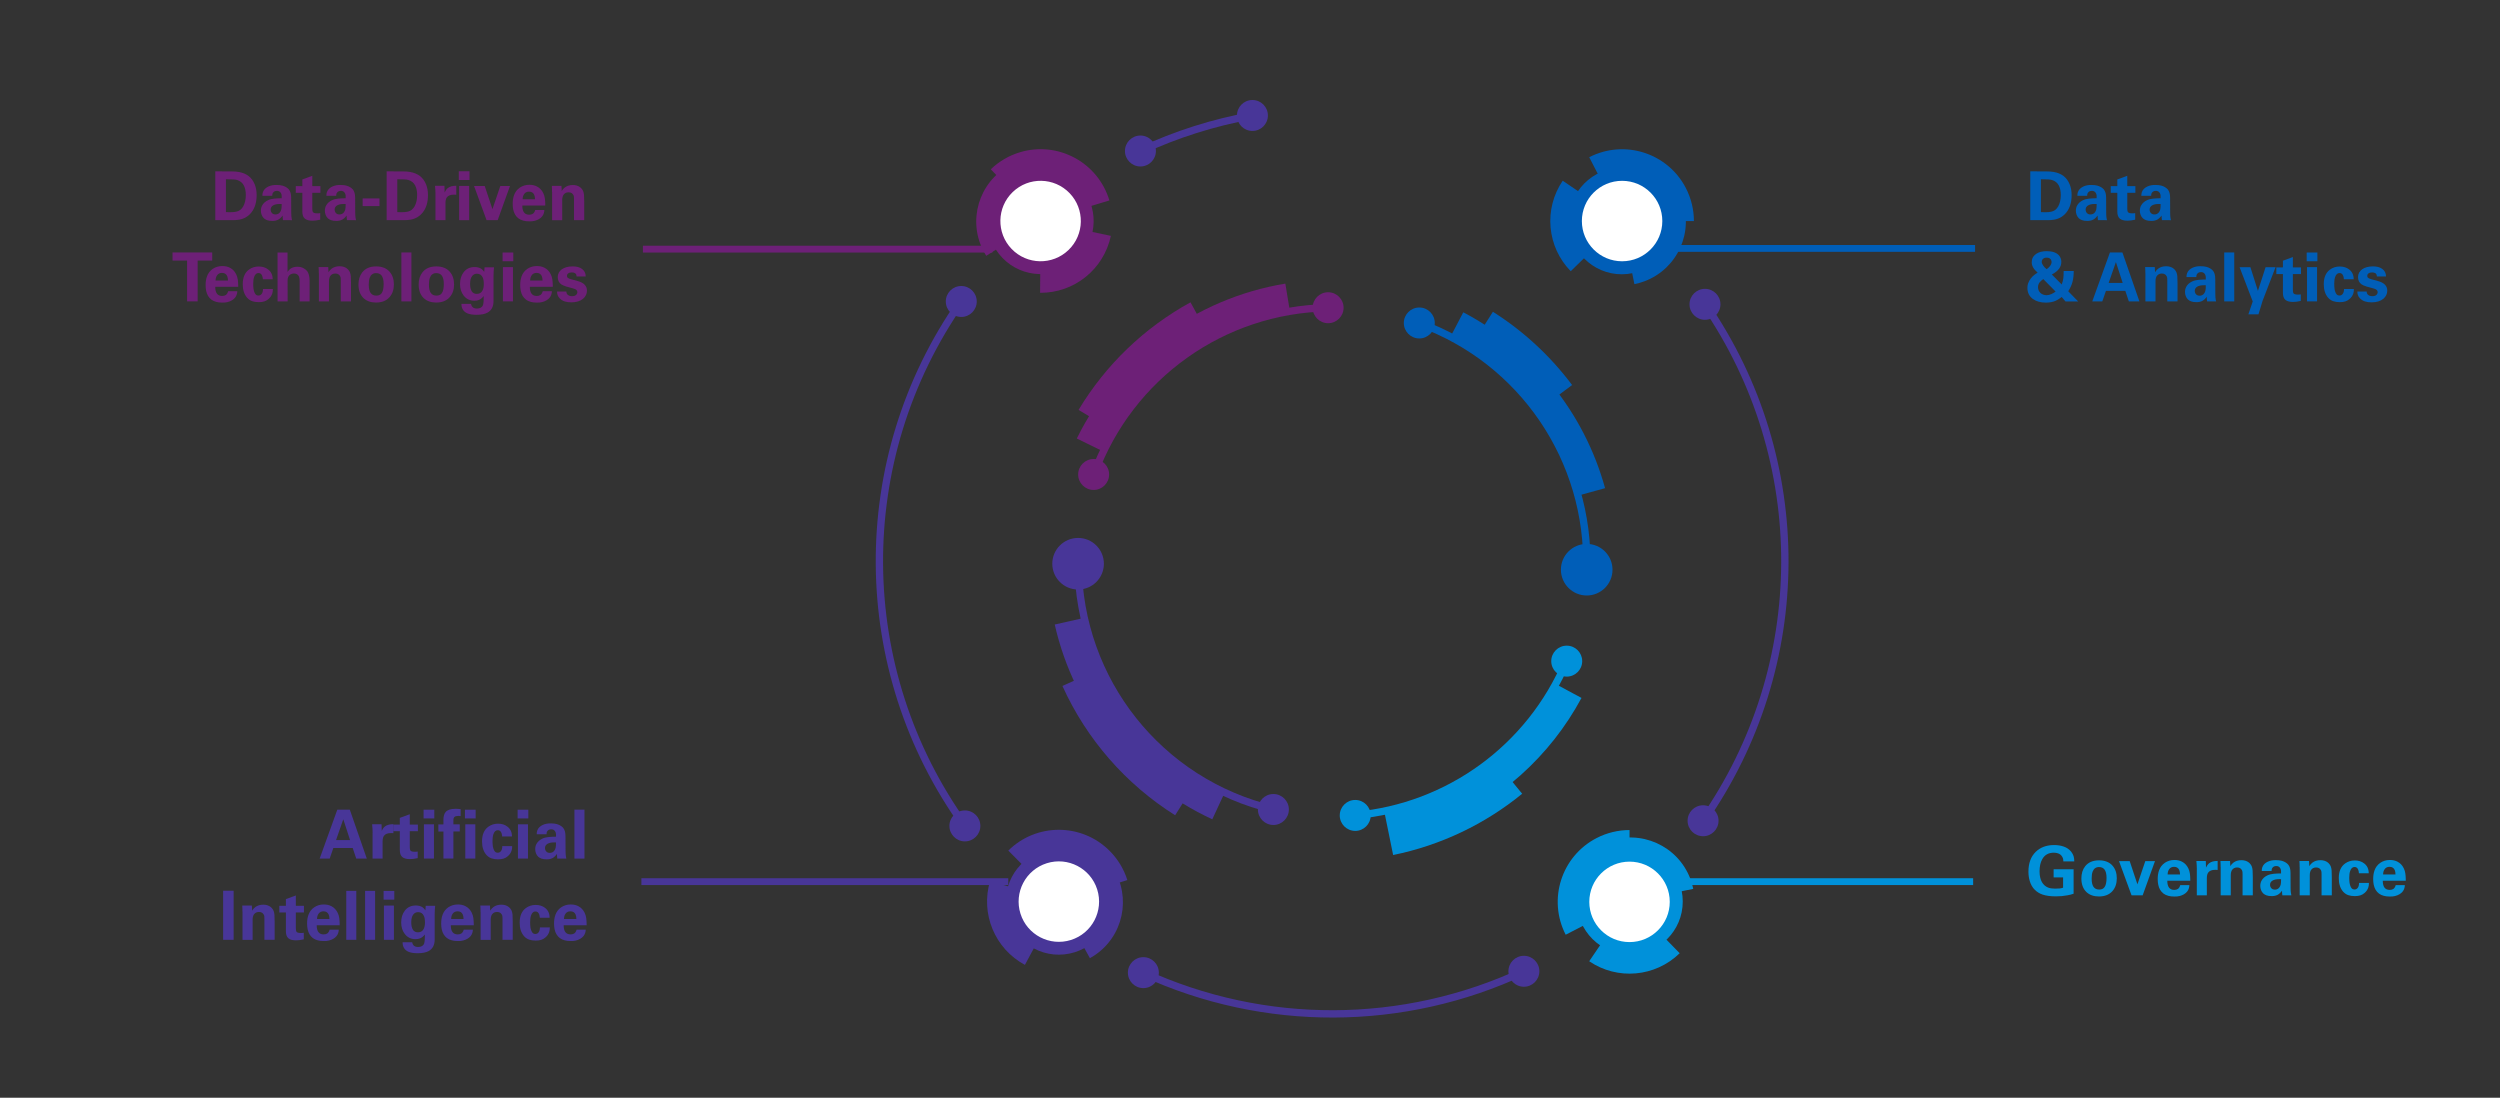 <?xml version="1.0" encoding="utf-8"?>
<!-- Generator: Adobe Illustrator 24.2.0, SVG Export Plug-In . SVG Version: 6.00 Build 0)  -->
<svg version="1.1" id="Layer_1" xmlns="http://www.w3.org/2000/svg" xmlns:xlink="http://www.w3.org/1999/xlink" x="0px" y="0px"
	 viewBox="0 0 1100 483" style="enable-background:new 0 0 1100 483;" xml:space="preserve">
<rect x="0" y="0" width="1100" height="483" fill="#333333" stroke="none"/>
<style type="text/css">
	.st0{fill:none;stroke:#483698;stroke-width:3.224;stroke-miterlimit:8;}
	.st1{fill-rule:evenodd;clip-rule:evenodd;fill:#483698;}
	.st2{fill:none;stroke:#6D2077;stroke-width:3.224;stroke-miterlimit:8;}
	.st3{fill-rule:evenodd;clip-rule:evenodd;fill:#6D2077;}
	.st4{fill:none;stroke:#005EB8;stroke-width:3.224;stroke-miterlimit:8;}
	.st5{fill-rule:evenodd;clip-rule:evenodd;fill:#005EB8;}
	.st6{fill:none;stroke:#0091DA;stroke-width:3.224;stroke-miterlimit:8;}
	.st7{fill-rule:evenodd;clip-rule:evenodd;fill:#0091DA;}
	.st8{fill-rule:evenodd;clip-rule:evenodd;fill:#FFFFFF;}
	.st9{fill:#6D2077;}
	.st10{fill:none;stroke:#6D2077;stroke-width:3;stroke-miterlimit:10;}
	.st11{fill:none;stroke:#005EB8;stroke-width:3;stroke-miterlimit:10;}
	.st12{fill:none;stroke:#483698;stroke-width:3;stroke-miterlimit:10;}
	.st13{fill:none;stroke:#0091DA;stroke-width:3;stroke-miterlimit:10;}
	.st14{fill:#483698;}
	.st15{fill:#005EB8;}
	.st16{fill:#0091DA;}
</style>
<g>
	<path class="st0" d="M560.29,356.18 M560.29,356.18c-50.12-11.96-85.6-56.61-85.94-108.14"/>
	<path class="st1" d="M474.36,236.69c6.27,0,11.35,5.08,11.35,11.35c0,6.27-5.08,11.35-11.35,11.35s-11.35-5.08-11.35-11.35
		C463.01,241.77,468.09,236.69,474.36,236.69L474.36,236.69z"/>
	<path class="st1" d="M567.1,356.18c0,3.76-3.05,6.81-6.81,6.81s-6.81-3.05-6.81-6.81c0-3.76,3.05-6.81,6.81-6.81
		S567.1,352.42,567.1,356.18L567.1,356.18z"/>
	<path class="st2" d="M481.2,208.77 M481.2,208.77c15.93-43.42,56.92-72.58,103.17-73.37"/>
	<path class="st3" d="M591.18,135.4c0,3.76-3.05,6.81-6.81,6.81s-6.81-3.05-6.81-6.81c0-3.76,3.05-6.81,6.81-6.81
		S591.18,131.65,591.18,135.4L591.18,135.4z"/>
	<path class="st3" d="M488.01,208.77c0,3.76-3.05,6.81-6.81,6.81c-3.76,0-6.81-3.05-6.81-6.81s3.05-6.81,6.81-6.81
		C484.96,201.96,488.01,205.01,488.01,208.77L488.01,208.77z"/>
	<path class="st4" d="M624.49,142.11 M624.49,142.11c45.41,16.49,75.11,60.26,73.66,108.55"/>
	<path class="st5" d="M686.8,250.67c0-6.27,5.08-11.35,11.35-11.35c6.27,0,11.35,5.08,11.35,11.35c0,6.27-5.08,11.35-11.35,11.35
		C691.89,262.01,686.81,256.93,686.8,250.67L686.8,250.67z"/>
	<path class="st5" d="M631.3,142.11c0,3.76-3.05,6.81-6.81,6.81s-6.81-3.05-6.81-6.81c0-3.76,3.05-6.81,6.81-6.81
		S631.3,138.35,631.3,142.11L631.3,142.11z"/>
	<path class="st6" d="M689.37,290.9 M689.37,290.9c-16.1,38.08-51.89,64.19-93.07,67.89"/>
	<path class="st7" d="M589.49,358.79c0-3.76,3.05-6.81,6.81-6.81c3.76,0,6.81,3.05,6.81,6.81c0,3.76-3.05,6.81-6.81,6.81
		C592.54,365.59,589.49,362.55,589.49,358.79L589.49,358.79z"/>
	<path class="st7" d="M696.17,290.9c0,3.76-3.05,6.81-6.81,6.81c-3.76,0-6.81-3.05-6.81-6.81c0-3.76,3.05-6.81,6.81-6.81
		C693.13,284.09,696.17,287.14,696.17,290.9L696.17,290.9z"/>
	<path class="st3" d="M474.57,180.35c11.94-19.86,28.94-36.19,49.25-47.33l8.94,16.3c-17.43,9.56-32.01,23.58-42.26,40.61
		L474.57,180.35z"/>
	<path class="st3" d="M473.8,192.94c17.78-36.2,51.96-61.58,91.75-68.15l1.97,11.96c-35.93,5.93-66.79,28.84-82.85,61.53
		L473.8,192.94z"/>
	<path class="st5" d="M643.85,137.41c30.61,16.05,53.19,44.06,62.38,77.38l-11.44,3.15c-8.32-30.15-28.76-55.5-56.45-70.02
		L643.85,137.41z"/>
	<path class="st5" d="M656.88,137.18c13.48,8.53,25.28,19.45,34.84,32.23l-15.25,11.4c-8.16-10.92-18.25-20.25-29.77-27.54
		L656.88,137.18z"/>
	<path class="st7" d="M695.86,307.09c-13.8,25.67-36.14,45.71-63.16,56.64l-4.83-11.94c24.23-9.8,44.27-27.78,56.64-50.8
		L695.86,307.09z"/>
	<path class="st7" d="M669.75,349.25c-16.46,13.46-35.94,22.71-56.77,26.96l-4-19.64c17.64-3.6,34.15-11.43,48.09-22.83
		L669.75,349.25z"/>
	<path class="st1" d="M533.41,360.49c-35.17-16.27-60.79-47.93-69.33-85.7l11.83-2.67c7.71,34.1,30.84,62.68,62.6,77.37
		L533.41,360.49z"/>
	<path class="st1" d="M517.06,358.72c-21.75-13.69-39-33.48-49.59-56.9l15.95-7.21c9.17,20.29,24.11,37.43,42.96,49.29
		L517.06,358.72z"/>
	<path class="st0" d="M501.79,66.44 M501.79,66.44c15.68-7.33,32.25-12.58,49.28-15.63"/>
	<path class="st1" d="M544.26,50.81c0-3.76,3.05-6.81,6.81-6.81c3.76,0,6.81,3.05,6.81,6.81c0,3.76-3.05,6.81-6.81,6.81
		C547.31,57.62,544.26,54.57,544.26,50.81L544.26,50.81z"/>
	<path class="st1" d="M508.6,66.44c0,3.76-3.05,6.81-6.81,6.81c-3.76,0-6.81-3.05-6.81-6.81c0-3.76,3.05-6.81,6.81-6.81
		C505.55,59.64,508.6,62.68,508.6,66.44L508.6,66.44z"/>
	<path class="st0" d="M750.19,133.9 M750.19,133.9c47.18,68.49,46.84,159.09-0.85,227.22"/>
	<path class="st1" d="M742.54,361.13c0-3.76,3.05-6.81,6.81-6.81c3.76,0,6.81,3.05,6.81,6.81c0,3.76-3.05,6.81-6.81,6.81
		C745.58,367.93,742.54,364.89,742.54,361.13L742.54,361.13z"/>
	<path class="st1" d="M757,133.9c0,3.76-3.05,6.81-6.81,6.81s-6.81-3.05-6.81-6.81s3.05-6.81,6.81-6.81S757,130.14,757,133.9
		L757,133.9z"/>
	<path class="st0" d="M670.51,427.36 M670.51,427.36c-53.01,24.79-114.25,25.01-167.44,0.6"/>
	<path class="st1" d="M496.27,427.96c0-3.76,3.05-6.81,6.81-6.81c3.76,0,6.81,3.05,6.81,6.81c0,3.76-3.05,6.81-6.81,6.81
		C499.31,434.77,496.27,431.72,496.27,427.96L496.27,427.96z"/>
	<path class="st1" d="M677.32,427.36c0,3.76-3.05,6.81-6.81,6.81s-6.81-3.05-6.81-6.81c0-3.76,3.05-6.81,6.81-6.81
		S677.32,423.6,677.32,427.36L677.32,427.36z"/>
	<path class="st0" d="M424.55,363.4 M424.55,363.4c-49.56-68.74-50.2-161.32-1.59-230.74"/>
	<path class="st1" d="M422.96,139.46c-3.76,0-6.81-3.05-6.81-6.81s3.05-6.81,6.81-6.81c3.76,0,6.81,3.05,6.81,6.81
		C429.77,136.41,426.72,139.46,422.96,139.46L422.96,139.46z"/>
	<path class="st1" d="M431.36,363.4c0,3.76-3.05,6.81-6.81,6.81s-6.81-3.05-6.81-6.81c0-3.76,3.05-6.81,6.81-6.81
		S431.36,359.64,431.36,363.4L431.36,363.4z"/>
	<path class="st5" d="M690.3,97.26c0-12.93,10.42-23.42,23.28-23.42s23.28,10.49,23.28,23.42s-10.42,23.42-23.28,23.42
		S690.3,110.2,690.3,97.26L690.3,97.26z"/>
	<path class="st5" d="M699.26,69.18c15.51-7.99,34.56-1.89,42.55,13.62c2.3,4.47,3.51,9.43,3.51,14.47h-15.79
		c0-8.72-7.07-15.79-15.79-15.79c-2.52,0-5,0.6-7.23,1.75L699.26,69.18z"/>
	<path class="st5" d="M691.12,119.33c-10.49-10.74-11.97-27.39-3.53-39.81l8.74,5.94c-5.61,8.27-4.63,19.34,2.35,26.49
		L691.12,119.33z"/>
	<path class="st5" d="M739.9,87.49c5.58,14.46-1.69,30.69-16.22,36.23c-1.48,0.56-3,1-4.54,1.31l-2.2-10.91
		c9.24-1.83,15.23-10.75,13.38-19.91c-0.19-0.94-0.46-1.86-0.81-2.76L739.9,87.49z"/>
	<path class="st8" d="M696.02,97.26c0-9.78,7.92-17.7,17.7-17.7c9.78,0,17.7,7.92,17.7,17.7c0,9.78-7.92,17.7-17.7,17.7
		C703.95,114.96,696.02,107.04,696.02,97.26L696.02,97.26z"/>
	<path class="st7" d="M717.13,419.96c-12.86,0-23.28-10.42-23.28-23.28c0-12.86,10.42-23.28,23.28-23.28s23.28,10.42,23.28,23.28
		C740.41,409.54,729.99,419.96,717.13,419.96L717.13,419.96z"/>
	<path class="st7" d="M688.91,411.28c-7.99-15.51-1.89-34.56,13.62-42.55c4.47-2.3,9.43-3.51,14.47-3.51v15.79
		c-8.72,0-15.79,7.07-15.79,15.79c0,2.52,0.6,5,1.75,7.23L688.91,411.28z"/>
	<path class="st7" d="M739.06,419.42c-10.74,10.49-27.39,11.97-39.81,3.53l5.94-8.74c8.27,5.61,19.34,4.63,26.49-2.35L739.06,419.42
		z"/>
	<path class="st7" d="M707.35,370.35c14.54-5.55,30.83,1.74,36.38,16.28c0.56,1.45,0.99,2.95,1.3,4.48l-10.96,2.21
		c-1.86-9.2-10.83-15.16-20.03-13.3c-0.92,0.19-1.82,0.45-2.7,0.78L707.35,370.35z"/>
	<path class="st8" d="M716.99,414.52c-9.78,0-17.7-7.92-17.7-17.7c0-9.78,7.92-17.7,17.7-17.7s17.7,7.92,17.7,17.7
		C734.69,406.59,726.77,414.52,716.99,414.52L716.99,414.52z"/>
	<path class="st1" d="M443.62,403.72c-3.87-12.3,2.96-25.41,15.26-29.28c12.3-3.87,25.41,2.96,29.28,15.26
		c3.87,12.3-2.96,25.41-15.26,29.28S447.49,416.02,443.62,403.72L443.62,403.72z"/>
	<path class="st1" d="M443.66,374.26c12.4-12.28,32.4-12.18,44.68,0.22c3.54,3.58,6.18,7.95,7.69,12.75l-15.07,4.74
		c-2.62-8.32-11.49-12.94-19.81-10.33c-2.4,0.76-4.59,2.07-6.37,3.84L443.66,374.26z"/>
	<path class="st1" d="M450.96,424.55c-13.23-7.1-19.64-22.53-15.32-36.92l10.12,3.04c-2.87,9.57,1.39,19.84,10.2,24.57
		L450.96,424.55z"/>
	<path class="st1" d="M488.02,379.55c9.63,12.17,7.58,29.85-4.59,39.48c-1.22,0.96-2.51,1.82-3.87,2.57l-5.39-9.76
		c8.2-4.52,11.18-14.84,6.66-23.04c-0.45-0.82-0.97-1.6-1.55-2.33L488.02,379.55z"/>
	<path class="st8" d="M449.01,402.02c-2.93-9.33,2.25-19.27,11.57-22.2c9.33-2.93,19.27,2.25,22.2,11.57
		c2.93,9.33-2.25,19.27-11.57,22.2S451.94,411.35,449.01,402.02L449.01,402.02z"/>
	<path class="st3" d="M474.05,114.07c9.29-8.94,9.57-23.72,0.63-33.01c-8.94-9.29-23.72-9.57-33.01-0.63s-9.57,23.72-0.63,33.01
		S464.76,123.01,474.05,114.07L474.05,114.07z"/>
	<path class="st3" d="M488.13,88.2c-5-16.72-22.6-26.22-39.32-21.22c-4.82,1.44-9.23,4.02-12.86,7.51l10.95,11.38
		c6.29-6.05,16.29-5.86,22.34,0.43c1.75,1.81,3.03,4.02,3.75,6.43L488.13,88.2z"/>
	<path class="st3" d="M457.64,128.84c15.02,0.11,28.03-10.37,31.14-25.06l-10.34-2.18c-2.06,9.78-10.73,16.75-20.72,16.68
		L457.64,128.84z"/>
	<path class="st3" d="M446.67,71.59c-14.29,6.07-20.95,22.57-14.89,36.86c0.61,1.43,1.33,2.8,2.16,4.11l9.41-5.99
		c-5.03-7.9-2.71-18.38,5.19-23.41c0.79-0.5,1.62-0.94,2.48-1.31L446.67,71.59z"/>
	<path class="st8" d="M470.14,110.01c7.04-6.78,7.26-17.99,0.48-25.03c-6.78-7.04-17.99-7.26-25.03-0.48
		c-7.04,6.78-7.26,17.99-0.48,25.03S463.1,116.79,470.14,110.01L470.14,110.01z"/>
	<g>
		<path class="st9" d="M94.73,75.39l7.12,0.03c0.62,0,1.19,0.02,1.71,0.06c0.53,0.04,1.02,0.1,1.47,0.18c1.69,0.3,3.1,0.86,4.23,1.7
			c1.25,0.93,2.19,2.2,2.83,3.81c0.56,1.41,0.83,2.96,0.83,4.65c0,3.14-0.75,5.67-2.26,7.6c-1.37,1.75-3.16,2.82-5.36,3.22
			c-0.44,0.08-0.91,0.14-1.43,0.18c-0.26,0.02-0.59,0.04-1,0.04c-0.41,0.01-0.89,0.01-1.44,0.01h-6.7V75.39z M99.4,93.32l1.82,0.06
			c1.13,0,2.05-0.08,2.74-0.24c1.31-0.26,2.33-1.04,3.07-2.34c0.73-1.3,1.11-2.96,1.13-4.99c0-1.67-0.29-3.06-0.86-4.17
			c-0.64-1.25-1.66-2.07-3.07-2.47c-0.42-0.12-1-0.2-1.74-0.24s-1.77-0.06-3.08-0.06V93.32z"/>
		<path class="st9" d="M124.51,96.87c-0.06-0.32-0.1-0.68-0.12-1.09c-0.02-0.41-0.03-0.73-0.03-0.97c-0.58,0.83-1.22,1.44-1.92,1.82
			c-0.71,0.38-1.56,0.57-2.58,0.57c-0.97,0-1.75-0.11-2.34-0.33c-0.59-0.22-1.06-0.5-1.42-0.83c-0.44-0.44-0.76-0.94-0.98-1.52
			c-0.22-0.58-0.33-1.17-0.33-1.79c0-0.85,0.18-1.62,0.54-2.29c0.54-1.01,1.42-1.81,2.65-2.38c0.77-0.36,1.69-0.58,2.76-0.68
			c1.06-0.1,2.13-0.15,3.2-0.15v-0.36c0.04-0.52,0-0.96-0.1-1.34c-0.11-0.38-0.27-0.69-0.48-0.92s-0.45-0.41-0.73-0.51
			c-0.28-0.1-0.57-0.14-0.86-0.12c-0.73,0-1.29,0.28-1.67,0.83c-0.14,0.2-0.23,0.43-0.27,0.68c-0.04,0.26-0.06,0.48-0.06,0.66h-4.32
			c0-0.62,0.08-1.16,0.24-1.64c0.22-0.6,0.54-1.09,0.97-1.49c0.43-0.4,0.91-0.72,1.46-0.97c0.55-0.25,1.13-0.43,1.74-0.54
			c0.62-0.11,1.23-0.15,1.85-0.13c1.01,0,1.88,0.1,2.59,0.3c1.17,0.34,2.09,0.88,2.77,1.64c0.69,0.81,1.04,2.04,1.04,3.69l0.03,6.05
			c0,0.4,0,0.75,0.02,1.07c0.01,0.32,0.02,0.62,0.04,0.91c0.02,0.29,0.05,0.58,0.1,0.86c0.05,0.29,0.11,0.61,0.19,0.97H124.51z
			 M123.47,89.75c-0.18,0-0.32,0-0.42,0c-1.21,0-2.17,0.21-2.89,0.64s-1.07,1.04-1.07,1.83c0,0.58,0.18,1.08,0.55,1.5
			c0.37,0.43,0.9,0.64,1.59,0.64c0.77,0,1.4-0.29,1.88-0.86c0.18-0.22,0.32-0.44,0.43-0.67c0.11-0.23,0.19-0.49,0.25-0.77
			s0.1-0.62,0.12-0.98c0.02-0.37,0.03-0.8,0.03-1.3C123.81,89.76,123.65,89.75,123.47,89.75z"/>
		<path class="st9" d="M140.9,96.66c-0.68,0.16-1.3,0.27-1.88,0.34c-0.58,0.07-1.09,0.1-1.55,0.1c-1.51,0-2.63-0.31-3.35-0.92
			c-0.73-0.62-1.09-1.65-1.09-3.1v-8.25h-2.89v-2.92h2.89v-2.95l4.38-1.61v4.56h3.57v2.92h-3.57v6.79c0,0.83,0.08,1.38,0.24,1.64
			c0.28,0.4,0.86,0.6,1.76,0.6h0.77c0.3-0.04,0.54-0.07,0.72-0.09V96.66z"/>
		<path class="st9" d="M152.66,96.87c-0.06-0.32-0.1-0.68-0.12-1.09c-0.02-0.41-0.03-0.73-0.03-0.97c-0.58,0.83-1.22,1.44-1.92,1.82
			c-0.71,0.38-1.56,0.57-2.58,0.57c-0.97,0-1.75-0.11-2.34-0.33c-0.59-0.22-1.06-0.5-1.42-0.83c-0.44-0.44-0.76-0.94-0.98-1.52
			c-0.22-0.58-0.33-1.17-0.33-1.79c0-0.85,0.18-1.62,0.54-2.29c0.54-1.01,1.42-1.81,2.65-2.38c0.77-0.36,1.69-0.58,2.76-0.68
			c1.06-0.1,2.13-0.15,3.2-0.15v-0.36c0.04-0.52,0-0.96-0.1-1.34c-0.11-0.38-0.27-0.69-0.48-0.92s-0.45-0.41-0.73-0.51
			c-0.28-0.1-0.57-0.14-0.86-0.12c-0.73,0-1.29,0.28-1.67,0.83c-0.14,0.2-0.23,0.43-0.27,0.68c-0.04,0.26-0.06,0.48-0.06,0.66h-4.32
			c0-0.62,0.08-1.16,0.24-1.64c0.22-0.6,0.54-1.09,0.97-1.49c0.43-0.4,0.91-0.72,1.46-0.97c0.55-0.25,1.13-0.43,1.74-0.54
			c0.62-0.11,1.23-0.15,1.85-0.13c1.01,0,1.88,0.1,2.59,0.3c1.17,0.34,2.09,0.88,2.77,1.64c0.69,0.81,1.04,2.04,1.04,3.69l0.03,6.05
			c0,0.4,0,0.75,0.02,1.07c0.01,0.32,0.02,0.62,0.04,0.91c0.02,0.29,0.05,0.58,0.1,0.86c0.05,0.29,0.11,0.61,0.19,0.97H152.66z
			 M151.62,89.75c-0.18,0-0.32,0-0.42,0c-1.21,0-2.17,0.21-2.89,0.64s-1.07,1.04-1.07,1.83c0,0.58,0.18,1.08,0.55,1.5
			c0.37,0.43,0.9,0.64,1.59,0.64c0.77,0,1.4-0.29,1.88-0.86c0.18-0.22,0.32-0.44,0.43-0.67c0.11-0.23,0.19-0.49,0.25-0.77
			s0.1-0.62,0.12-0.98c0.02-0.37,0.03-0.8,0.03-1.3C151.96,89.76,151.8,89.75,151.62,89.75z"/>
		<path class="st9" d="M159.57,87.31h7.39v3.37h-7.39V87.31z"/>
		<path class="st9" d="M170.12,75.39l7.12,0.03c0.62,0,1.19,0.02,1.71,0.06c0.53,0.04,1.02,0.1,1.47,0.18
			c1.69,0.3,3.1,0.86,4.23,1.7c1.25,0.93,2.19,2.2,2.83,3.81c0.56,1.41,0.83,2.96,0.83,4.65c0,3.14-0.75,5.67-2.26,7.6
			c-1.37,1.75-3.16,2.82-5.36,3.22c-0.44,0.08-0.91,0.14-1.43,0.18c-0.26,0.02-0.59,0.04-1,0.04c-0.41,0.01-0.89,0.01-1.44,0.01
			h-6.7V75.39z M174.79,93.32l1.82,0.06c1.13,0,2.05-0.08,2.74-0.24c1.31-0.26,2.33-1.04,3.07-2.34c0.73-1.3,1.11-2.96,1.13-4.99
			c0-1.67-0.29-3.06-0.86-4.17c-0.64-1.25-1.66-2.07-3.07-2.47c-0.42-0.12-1-0.2-1.74-0.24s-1.77-0.06-3.08-0.06V93.32z"/>
		<path class="st9" d="M191.62,85.52c0-0.48-0.02-1.07-0.06-1.79c-0.04-0.71-0.09-1.37-0.15-1.97h4.14l0.09,2.89
			c0.38-0.83,0.85-1.48,1.43-1.94c0.87-0.66,2.1-0.98,3.69-0.98v3.96c-0.24-0.02-0.45-0.04-0.63-0.04
			c-0.18-0.01-0.32-0.01-0.42-0.01c-1.51,0-2.55,0.42-3.13,1.25c-0.38,0.56-0.57,1.41-0.57,2.56v7.42h-4.41V85.52z"/>
		<path class="st9" d="M201.87,75.36h4.71v3.84h-4.71V75.36z M202.02,81.8h4.41v15.07h-4.41V81.8z"/>
		<path class="st9" d="M213.28,81.83l3.4,10.22l3.46-10.22h4.26l-5.42,15.04h-4.89l-5.51-15.04H213.28z"/>
		<path class="st9" d="M229.81,90.46c0,2.68,1.02,4.02,3.07,4.02c0.62,0,1.14-0.14,1.58-0.42c0.48-0.32,0.82-0.87,1.04-1.67h4.02
			c0,0.48-0.08,0.95-0.24,1.43c-0.14,0.5-0.39,0.97-0.76,1.42c-0.37,0.45-0.83,0.83-1.39,1.16c-0.56,0.33-1.2,0.59-1.92,0.77
			c-0.73,0.19-1.52,0.26-2.4,0.22c-0.97,0-1.82-0.1-2.53-0.3c-0.85-0.22-1.58-0.56-2.17-1.01c-0.6-0.46-1.08-1.01-1.46-1.65
			c-0.38-0.64-0.65-1.37-0.82-2.17c-0.17-0.8-0.25-1.66-0.25-2.58c0-1.45,0.2-2.72,0.6-3.81c0.5-1.39,1.34-2.49,2.53-3.31
			c1.23-0.83,2.64-1.25,4.23-1.25c1.27,0,2.37,0.25,3.31,0.74c1.23,0.64,2.15,1.6,2.77,2.89c0.36,0.71,0.6,1.49,0.71,2.32
			s0.18,1.67,0.18,2.5v0.69H229.81z M235.41,87.69c0-0.75-0.11-1.4-0.33-1.94c-0.42-0.95-1.18-1.43-2.29-1.43
			c-0.91,0-1.61,0.32-2.1,0.97c-0.49,0.65-0.73,1.44-0.73,2.4H235.41z"/>
		<path class="st9" d="M242.89,84.51c0-0.42,0-0.83-0.01-1.25c-0.01-0.42-0.04-0.91-0.07-1.49h4.23l0.12,2.26
			c0.4-0.64,0.85-1.15,1.37-1.55c0.95-0.71,2.12-1.07,3.52-1.07c1.31,0,2.39,0.34,3.25,1.01c0.64,0.52,1.08,1.12,1.34,1.82
			c0.16,0.48,0.27,0.99,0.33,1.55c0.06,0.56,0.09,1.54,0.09,2.95v8.13h-4.5v-9.35c0-0.4-0.02-0.71-0.04-0.95s-0.09-0.47-0.19-0.68
			c-0.22-0.4-0.47-0.7-0.74-0.89c-0.38-0.26-0.84-0.39-1.4-0.39c-1.01,0-1.78,0.39-2.29,1.16c-0.14,0.2-0.26,0.5-0.37,0.89
			c-0.11,0.4-0.16,0.86-0.16,1.4v8.82h-4.44V84.51z"/>
		<path class="st9" d="M82.31,114.65h-6.4v-3.57h17.46v3.57h-6.4v17.96h-4.65V114.65z"/>
		<path class="st9" d="M94.7,126.21c0,2.68,1.02,4.02,3.07,4.02c0.62,0,1.14-0.14,1.58-0.42c0.48-0.32,0.82-0.87,1.04-1.67h4.02
			c0,0.48-0.08,0.95-0.24,1.43c-0.14,0.5-0.39,0.97-0.76,1.42c-0.37,0.45-0.83,0.83-1.39,1.16c-0.56,0.33-1.2,0.59-1.92,0.77
			c-0.73,0.19-1.52,0.26-2.4,0.22c-0.97,0-1.82-0.1-2.53-0.3c-0.85-0.22-1.58-0.56-2.17-1.01c-0.6-0.46-1.08-1.01-1.46-1.65
			c-0.38-0.64-0.65-1.37-0.82-2.17c-0.17-0.8-0.25-1.66-0.25-2.58c0-1.45,0.2-2.72,0.6-3.81c0.5-1.39,1.34-2.49,2.53-3.31
			c1.23-0.83,2.64-1.25,4.23-1.25c1.27,0,2.37,0.25,3.31,0.74c1.23,0.64,2.15,1.6,2.77,2.89c0.36,0.71,0.6,1.49,0.71,2.32
			s0.18,1.67,0.18,2.5v0.69H94.7z M100.3,123.44c0-0.75-0.11-1.4-0.33-1.94c-0.42-0.95-1.18-1.43-2.29-1.43
			c-0.91,0-1.61,0.32-2.1,0.97c-0.49,0.65-0.73,1.44-0.73,2.4H100.3z"/>
		<path class="st9" d="M115.67,122.9c-0.04-0.36-0.08-0.67-0.13-0.94c-0.05-0.27-0.11-0.48-0.19-0.64
			c-0.32-0.79-0.85-1.19-1.61-1.19c-0.89,0-1.54,0.6-1.94,1.79c-0.26,0.77-0.39,1.78-0.39,3.01c0,0.44,0.01,0.83,0.04,1.19
			s0.06,0.7,0.1,1.01c0.18,1.09,0.5,1.9,0.95,2.41c0.18,0.2,0.37,0.33,0.58,0.4c0.21,0.07,0.41,0.1,0.61,0.1
			c0.64,0,1.13-0.26,1.49-0.77s0.54-1.22,0.54-2.12h4.35c0,0.85-0.1,1.55-0.3,2.08c-0.32,0.91-0.86,1.7-1.64,2.35
			c-0.54,0.48-1.15,0.82-1.83,1.04c-0.69,0.22-1.5,0.33-2.46,0.33c-1.07,0-2.03-0.14-2.87-0.43c-0.84-0.29-1.59-0.8-2.25-1.53
			c-1.27-1.45-1.91-3.43-1.91-5.93c0-2.98,0.92-5.13,2.77-6.46c1.23-0.89,2.65-1.34,4.26-1.34c1.63,0,3,0.43,4.11,1.28
			c1.35,1.01,2.03,2.46,2.03,4.35H115.67z"/>
		<path class="st9" d="M122.13,111.11h4.38v8.52c0.46-0.63,0.89-1.1,1.31-1.4c0.81-0.58,1.83-0.86,3.04-0.86
			c1.03,0,1.95,0.22,2.74,0.66c0.66,0.36,1.2,0.81,1.64,1.37c0.28,0.4,0.51,0.95,0.7,1.65c0.19,0.71,0.28,1.51,0.28,2.43v9.14h-4.38
			v-9c0-0.89-0.1-1.55-0.3-1.97c-0.4-0.87-1.12-1.31-2.17-1.31c-0.73,0-1.36,0.21-1.88,0.63c-0.64,0.54-0.95,1.35-0.95,2.44
			l0.03,9.2h-4.44V111.11z"/>
		<path class="st9" d="M140.27,120.25c0-0.42,0-0.83-0.01-1.25c-0.01-0.42-0.04-0.91-0.07-1.49h4.23l0.12,2.26
			c0.4-0.64,0.85-1.15,1.37-1.55c0.95-0.71,2.12-1.07,3.52-1.07c1.31,0,2.39,0.34,3.25,1.01c0.64,0.52,1.08,1.12,1.34,1.82
			c0.16,0.48,0.27,0.99,0.33,1.55c0.06,0.56,0.09,1.54,0.09,2.95v8.13h-4.5v-9.35c0-0.4-0.02-0.71-0.04-0.95s-0.09-0.47-0.19-0.68
			c-0.22-0.4-0.47-0.7-0.74-0.89c-0.38-0.26-0.84-0.39-1.4-0.39c-1.01,0-1.78,0.39-2.29,1.16c-0.14,0.2-0.26,0.5-0.37,0.89
			c-0.11,0.4-0.16,0.86-0.16,1.4v8.82h-4.44V120.25z"/>
		<path class="st9" d="M159.36,119.87c1.37-1.77,3.42-2.65,6.14-2.65c2.58,0,4.56,0.79,5.93,2.35c1.25,1.43,1.88,3.28,1.88,5.54
			c0,2.3-0.63,4.17-1.88,5.6c-1.39,1.61-3.4,2.41-6.02,2.41c-2.24,0-4.06-0.65-5.45-1.94c-1.49-1.43-2.23-3.42-2.23-5.96
			C157.73,123.04,158.27,121.26,159.36,119.87z M163.09,128.92c0.56,0.77,1.38,1.16,2.47,1.16c1.07,0,1.86-0.36,2.35-1.07
			c0.6-0.81,0.89-2.17,0.89-4.08c0-1.71-0.32-2.96-0.95-3.75c-0.56-0.67-1.34-1.01-2.35-1.01c-1.37,0-2.31,0.68-2.83,2.03
			c-0.28,0.77-0.42,1.8-0.42,3.07C162.25,126.92,162.53,128.15,163.09,128.92z"/>
		<path class="st9" d="M176.61,111.08h4.41v21.54h-4.41V111.08z"/>
		<path class="st9" d="M185.84,119.87c1.37-1.77,3.42-2.65,6.14-2.65c2.58,0,4.56,0.79,5.93,2.35c1.25,1.43,1.88,3.28,1.88,5.54
			c0,2.3-0.63,4.17-1.88,5.6c-1.39,1.61-3.4,2.41-6.02,2.41c-2.24,0-4.06-0.65-5.45-1.94c-1.49-1.43-2.23-3.42-2.23-5.96
			C184.21,123.04,184.75,121.26,185.84,119.87z M189.57,128.92c0.56,0.77,1.38,1.16,2.47,1.16c1.07,0,1.86-0.36,2.35-1.07
			c0.6-0.81,0.89-2.17,0.89-4.08c0-1.71-0.32-2.96-0.95-3.75c-0.56-0.67-1.34-1.01-2.35-1.01c-1.37,0-2.31,0.68-2.83,2.03
			c-0.28,0.77-0.42,1.8-0.42,3.07C188.73,126.92,189.01,128.15,189.57,128.92z"/>
		<path class="st9" d="M217.36,117.63c-0.06,0.68-0.11,1.28-0.15,1.82c-0.04,0.54-0.06,1.17-0.06,1.91v11.11
			c0,2.4-0.88,4.1-2.65,5.09c-1.17,0.64-2.79,0.95-4.86,0.95c-1.73,0-3.1-0.23-4.11-0.68c-1.67-0.77-2.5-2.16-2.5-4.14h4.23
			c0.22,1.39,1.09,2.08,2.62,2.08c0.69,0,1.29-0.16,1.79-0.49c0.5-0.33,0.8-0.76,0.92-1.3s0.19-1.12,0.21-1.74
			c0.02-0.63,0.03-1.29,0.03-1.98c-0.62,0.81-1.33,1.39-2.15,1.73c-0.56,0.22-1.19,0.33-1.91,0.33c-2.03,0-3.62-0.77-4.8-2.32
			c-1.03-1.35-1.55-3.04-1.55-5.06c0-2.04,0.53-3.76,1.58-5.15c1.17-1.53,2.79-2.29,4.86-2.29c1.19,0,2.17,0.27,2.95,0.8
			c0.46,0.3,0.87,0.75,1.25,1.34l0.15-2H217.36z M207.56,128.16c0.48,0.76,1.22,1.15,2.23,1.15c1.03,0,1.81-0.39,2.32-1.16
			c0.52-0.77,0.77-1.82,0.77-3.13c0-1.25-0.16-2.22-0.48-2.92c-0.52-1.11-1.36-1.67-2.53-1.67c-0.89,0-1.61,0.35-2.14,1.04
			c-0.6,0.77-0.89,1.93-0.89,3.46C206.85,126.32,207.08,127.4,207.56,128.16z"/>
		<path class="st9" d="M221.14,111.11h4.71v3.84h-4.71V111.11z M221.29,117.54h4.41v15.07h-4.41V117.54z"/>
		<path class="st9" d="M233.12,126.21c0,2.68,1.02,4.02,3.07,4.02c0.62,0,1.14-0.14,1.58-0.42c0.48-0.32,0.82-0.87,1.04-1.67h4.02
			c0,0.48-0.08,0.95-0.24,1.43c-0.14,0.5-0.39,0.97-0.76,1.42c-0.37,0.45-0.83,0.83-1.39,1.16c-0.56,0.33-1.2,0.59-1.92,0.77
			c-0.73,0.19-1.52,0.26-2.4,0.22c-0.97,0-1.82-0.1-2.53-0.3c-0.85-0.22-1.58-0.56-2.17-1.01c-0.6-0.46-1.08-1.01-1.46-1.65
			c-0.38-0.64-0.65-1.37-0.82-2.17c-0.17-0.8-0.25-1.66-0.25-2.58c0-1.45,0.2-2.72,0.6-3.81c0.5-1.39,1.34-2.49,2.53-3.31
			c1.23-0.83,2.64-1.25,4.23-1.25c1.27,0,2.37,0.25,3.31,0.74c1.23,0.64,2.15,1.6,2.77,2.89c0.36,0.71,0.6,1.49,0.71,2.32
			s0.18,1.67,0.18,2.5v0.69H233.12z M238.72,123.44c0-0.75-0.11-1.4-0.33-1.94c-0.42-0.95-1.18-1.43-2.29-1.43
			c-0.91,0-1.61,0.32-2.1,0.97c-0.49,0.65-0.73,1.44-0.73,2.4H238.72z"/>
		<path class="st9" d="M249.2,128.27c0,0.56,0.18,1.01,0.54,1.37c0.46,0.46,1.11,0.68,1.97,0.68c0.75,0,1.33-0.17,1.73-0.52
			c0.4-0.35,0.6-0.77,0.6-1.27c0-0.38-0.13-0.68-0.39-0.92c-0.34-0.32-0.9-0.58-1.7-0.77l-2.74-0.75c-1.09-0.34-1.88-0.69-2.35-1.04
			c-0.97-0.73-1.46-1.78-1.46-3.13c0-0.71,0.16-1.37,0.48-1.95c0.32-0.59,0.76-1.08,1.34-1.49s1.27-0.72,2.07-0.94
			s1.7-0.33,2.7-0.33c1.67,0,3.01,0.36,4.02,1.07c1.13,0.79,1.7,1.92,1.7,3.37h-4.02c0-0.75-0.27-1.26-0.8-1.52
			c-0.32-0.18-0.76-0.27-1.34-0.27c-0.62,0-1.12,0.13-1.5,0.4c-0.39,0.27-0.58,0.63-0.58,1.09c0,0.18,0.02,0.34,0.06,0.48
			c0.04,0.14,0.13,0.27,0.27,0.39c0.14,0.12,0.34,0.24,0.61,0.36s0.64,0.24,1.12,0.36l2.71,0.74c2.68,0.74,4.02,2.14,4.02,4.2
			c0,1.39-0.57,2.58-1.7,3.57c-1.27,1.05-3.01,1.58-5.21,1.58c-1.07,0-2.04-0.13-2.89-0.4c-0.85-0.27-1.61-0.74-2.26-1.42
			c-0.44-0.48-0.73-0.96-0.88-1.44c-0.15-0.49-0.22-0.99-0.22-1.5H249.2z"/>
	</g>
	<line class="st10" x1="282.89" y1="109.62" x2="436.62" y2="109.62"/>
	<line class="st11" x1="731.03" y1="109.3" x2="869.03" y2="109.3"/>
	<line class="st12" x1="443.64" y1="387.92" x2="282.22" y2="387.92"/>
	<line class="st13" x1="868.18" y1="387.92" x2="737.51" y2="387.92"/>
	<g>
		<path class="st14" d="M153.91,356.24l7.48,21.54h-4.65l-1.55-4.65h-8.52l-1.61,4.65h-4.41l7.77-21.54H153.91z M154.03,369.64
			l-2.98-9.17l-3.19,9.17H154.03z"/>
		<path class="st14" d="M163.95,366.43c0-0.48-0.02-1.07-0.06-1.79c-0.04-0.71-0.09-1.37-0.15-1.97h4.14l0.09,2.89
			c0.38-0.83,0.85-1.48,1.43-1.94c0.87-0.66,2.1-0.98,3.69-0.98v3.96c-0.24-0.02-0.45-0.04-0.63-0.04
			c-0.18-0.01-0.32-0.01-0.42-0.01c-1.51,0-2.55,0.42-3.13,1.25c-0.38,0.56-0.57,1.41-0.57,2.56v7.42h-4.41V366.43z"/>
		<path class="st14" d="M183.79,377.57c-0.68,0.16-1.3,0.27-1.88,0.34c-0.58,0.07-1.09,0.1-1.55,0.1c-1.51,0-2.63-0.31-3.35-0.92
			c-0.73-0.62-1.09-1.65-1.09-3.1v-8.25h-2.89v-2.92h2.89v-2.95l4.38-1.61v4.56h3.57v2.92h-3.57v6.79c0,0.83,0.08,1.38,0.24,1.64
			c0.28,0.4,0.86,0.6,1.76,0.6h0.77c0.3-0.04,0.54-0.07,0.72-0.09V377.57z"/>
		<path class="st14" d="M186.38,356.27h4.71v3.84h-4.71V356.27z M186.53,362.7h4.41v15.07h-4.41V362.7z"/>
		<path class="st14" d="M195.11,365.86h-2.23v-3.13h2.23v-2.05c0-1.53,0.33-2.66,0.98-3.4c0.81-0.93,2.21-1.4,4.2-1.4
			c0.14,0,0.27,0,0.39,0c0.14,0,0.29,0,0.46,0.01c0.17,0.01,0.38,0.03,0.63,0.04c0.25,0.02,0.55,0.05,0.91,0.09v3.07l-0.92-0.09
			c-0.79,0-1.37,0.13-1.73,0.4c-0.36,0.27-0.54,0.79-0.54,1.56v1.76h2.8v3.13h-2.8v11.92h-4.38V365.86z"/>
		<path class="st14" d="M204.58,356.27h4.71v3.84h-4.71V356.27z M204.73,362.7h4.41v15.07h-4.41V362.7z"/>
		<path class="st14" d="M220.96,368.06c-0.04-0.36-0.08-0.67-0.13-0.94c-0.05-0.27-0.11-0.48-0.19-0.64
			c-0.32-0.79-0.85-1.19-1.61-1.19c-0.89,0-1.54,0.6-1.94,1.79c-0.26,0.77-0.39,1.78-0.39,3.01c0,0.44,0.01,0.83,0.04,1.19
			s0.06,0.7,0.1,1.01c0.18,1.09,0.5,1.9,0.95,2.41c0.18,0.2,0.37,0.33,0.58,0.4c0.21,0.07,0.41,0.1,0.61,0.1
			c0.64,0,1.13-0.26,1.49-0.77s0.54-1.22,0.54-2.12h4.35c0,0.85-0.1,1.55-0.3,2.08c-0.32,0.91-0.86,1.7-1.64,2.35
			c-0.54,0.48-1.15,0.82-1.83,1.04c-0.69,0.22-1.5,0.33-2.46,0.33c-1.07,0-2.03-0.14-2.87-0.43c-0.84-0.29-1.59-0.8-2.25-1.53
			c-1.27-1.45-1.91-3.43-1.91-5.93c0-2.98,0.92-5.13,2.77-6.46c1.23-0.89,2.65-1.34,4.26-1.34c1.63,0,3,0.43,4.11,1.28
			c1.35,1.01,2.03,2.46,2.03,4.35H220.96z"/>
		<path class="st14" d="M227.75,356.27h4.71v3.84h-4.71V356.27z M227.9,362.7h4.41v15.07h-4.41V362.7z"/>
		<path class="st14" d="M245.21,377.78c-0.06-0.32-0.1-0.68-0.12-1.09c-0.02-0.41-0.03-0.73-0.03-0.97
			c-0.58,0.83-1.22,1.44-1.92,1.82c-0.71,0.38-1.56,0.57-2.58,0.57c-0.97,0-1.75-0.11-2.34-0.33c-0.59-0.22-1.06-0.5-1.42-0.83
			c-0.44-0.44-0.76-0.94-0.98-1.52c-0.22-0.58-0.33-1.17-0.33-1.79c0-0.85,0.18-1.62,0.54-2.29c0.54-1.01,1.42-1.81,2.65-2.38
			c0.77-0.36,1.69-0.58,2.76-0.68c1.06-0.1,2.13-0.15,3.2-0.15v-0.36c0.04-0.52,0-0.96-0.1-1.34c-0.11-0.38-0.27-0.69-0.48-0.92
			s-0.45-0.41-0.73-0.51c-0.28-0.1-0.57-0.14-0.86-0.12c-0.73,0-1.29,0.28-1.67,0.83c-0.14,0.2-0.23,0.43-0.27,0.68
			c-0.04,0.26-0.06,0.48-0.06,0.66h-4.32c0-0.62,0.08-1.16,0.24-1.64c0.22-0.6,0.54-1.09,0.97-1.49c0.43-0.4,0.91-0.72,1.46-0.97
			c0.55-0.25,1.13-0.43,1.74-0.54c0.62-0.11,1.23-0.15,1.85-0.13c1.01,0,1.88,0.1,2.59,0.3c1.17,0.34,2.09,0.88,2.77,1.64
			c0.69,0.81,1.04,2.04,1.04,3.69l0.03,6.05c0,0.4,0,0.75,0.02,1.07c0.01,0.32,0.02,0.62,0.04,0.91c0.02,0.29,0.05,0.58,0.1,0.86
			c0.05,0.29,0.11,0.61,0.19,0.97H245.21z M244.17,370.66c-0.18,0-0.32,0-0.42,0c-1.21,0-2.17,0.21-2.89,0.64s-1.07,1.04-1.07,1.83
			c0,0.58,0.18,1.08,0.55,1.5c0.37,0.43,0.9,0.64,1.59,0.64c0.77,0,1.4-0.29,1.88-0.86c0.18-0.22,0.32-0.44,0.43-0.67
			c0.11-0.23,0.19-0.49,0.25-0.77s0.1-0.62,0.12-0.98c0.02-0.37,0.03-0.8,0.03-1.3C244.5,370.67,244.35,370.66,244.17,370.66z"/>
		<path class="st14" d="M252.75,356.24h4.41v21.54h-4.41V356.24z"/>
		<path class="st14" d="M98.18,391.92h4.62v21.6h-4.62V391.92z"/>
		<path class="st14" d="M106.67,401.16c0-0.42,0-0.83-0.01-1.25c-0.01-0.42-0.04-0.91-0.07-1.49h4.23l0.12,2.26
			c0.4-0.64,0.85-1.15,1.37-1.55c0.95-0.71,2.12-1.07,3.52-1.07c1.31,0,2.39,0.34,3.25,1.01c0.64,0.52,1.08,1.12,1.34,1.82
			c0.16,0.48,0.27,0.99,0.33,1.55c0.06,0.56,0.09,1.54,0.09,2.95v8.13h-4.5v-9.35c0-0.4-0.02-0.71-0.04-0.95s-0.09-0.47-0.19-0.68
			c-0.22-0.4-0.47-0.7-0.74-0.89c-0.38-0.26-0.84-0.39-1.4-0.39c-1.01,0-1.78,0.39-2.29,1.16c-0.14,0.2-0.26,0.5-0.37,0.89
			c-0.11,0.4-0.16,0.86-0.16,1.4v8.82h-4.44V401.16z"/>
		<path class="st14" d="M133.66,413.31c-0.68,0.16-1.3,0.27-1.88,0.34c-0.58,0.07-1.09,0.1-1.55,0.1c-1.51,0-2.63-0.31-3.35-0.92
			c-0.73-0.62-1.09-1.65-1.09-3.1v-8.25h-2.89v-2.92h2.89v-2.95l4.38-1.61v4.56h3.57v2.92h-3.57v6.79c0,0.83,0.08,1.38,0.24,1.64
			c0.28,0.4,0.86,0.6,1.76,0.6h0.77c0.3-0.04,0.54-0.07,0.72-0.09V413.31z"/>
		<path class="st14" d="M139.35,407.12c0,2.68,1.02,4.02,3.07,4.02c0.62,0,1.14-0.14,1.58-0.42c0.48-0.32,0.82-0.87,1.04-1.67h4.02
			c0,0.48-0.08,0.95-0.24,1.43c-0.14,0.5-0.39,0.97-0.76,1.42c-0.37,0.45-0.83,0.83-1.39,1.16c-0.56,0.33-1.2,0.59-1.92,0.77
			c-0.73,0.19-1.52,0.26-2.4,0.22c-0.97,0-1.82-0.1-2.53-0.3c-0.85-0.22-1.58-0.56-2.17-1.01c-0.6-0.46-1.08-1.01-1.46-1.65
			c-0.38-0.64-0.65-1.37-0.82-2.17c-0.17-0.8-0.25-1.66-0.25-2.58c0-1.45,0.2-2.72,0.6-3.81c0.5-1.39,1.34-2.49,2.53-3.31
			c1.23-0.83,2.64-1.25,4.23-1.25c1.27,0,2.37,0.25,3.31,0.74c1.23,0.64,2.15,1.6,2.77,2.89c0.36,0.71,0.6,1.49,0.71,2.32
			s0.18,1.67,0.18,2.5v0.69H139.35z M144.95,404.35c0-0.75-0.11-1.4-0.33-1.94c-0.42-0.95-1.18-1.43-2.29-1.43
			c-0.91,0-1.61,0.32-2.1,0.97c-0.49,0.65-0.73,1.44-0.73,2.4H144.95z"/>
		<path class="st14" d="M152.36,391.98h4.41v21.54h-4.41V391.98z"/>
		<path class="st14" d="M160.64,391.98h4.41v21.54h-4.41V391.98z"/>
		<path class="st14" d="M168.78,392.01h4.71v3.84h-4.71V392.01z M168.92,398.45h4.41v15.07h-4.41V398.45z"/>
		<path class="st14" d="M191.47,398.54c-0.06,0.68-0.11,1.28-0.15,1.82c-0.04,0.54-0.06,1.17-0.06,1.91v11.11
			c0,2.4-0.88,4.1-2.65,5.09c-1.17,0.64-2.79,0.95-4.86,0.95c-1.73,0-3.1-0.23-4.11-0.68c-1.67-0.77-2.5-2.16-2.5-4.14h4.23
			c0.22,1.39,1.09,2.08,2.62,2.08c0.69,0,1.29-0.16,1.79-0.49c0.5-0.33,0.8-0.76,0.92-1.3s0.19-1.12,0.21-1.74
			c0.02-0.63,0.03-1.29,0.03-1.98c-0.62,0.81-1.33,1.39-2.15,1.73c-0.56,0.22-1.19,0.33-1.91,0.33c-2.03,0-3.62-0.77-4.8-2.32
			c-1.03-1.35-1.55-3.04-1.55-5.06c0-2.04,0.53-3.76,1.58-5.15c1.17-1.53,2.79-2.29,4.86-2.29c1.19,0,2.17,0.27,2.95,0.8
			c0.46,0.3,0.87,0.75,1.25,1.34l0.15-2H191.47z M181.67,409.07c0.48,0.76,1.22,1.15,2.23,1.15c1.03,0,1.81-0.39,2.32-1.16
			c0.52-0.77,0.77-1.82,0.77-3.13c0-1.25-0.16-2.22-0.48-2.92c-0.52-1.11-1.36-1.67-2.53-1.67c-0.89,0-1.61,0.35-2.14,1.04
			c-0.6,0.77-0.89,1.93-0.89,3.46C180.96,407.23,181.2,408.3,181.67,409.07z"/>
		<path class="st14" d="M198.35,407.12c0,2.68,1.02,4.02,3.07,4.02c0.62,0,1.14-0.14,1.58-0.42c0.48-0.32,0.82-0.87,1.04-1.67h4.02
			c0,0.48-0.08,0.95-0.24,1.43c-0.14,0.5-0.39,0.97-0.76,1.42c-0.37,0.45-0.83,0.83-1.39,1.16c-0.56,0.33-1.2,0.59-1.92,0.77
			c-0.73,0.19-1.52,0.26-2.4,0.22c-0.97,0-1.82-0.1-2.53-0.3c-0.85-0.22-1.58-0.56-2.17-1.01c-0.6-0.46-1.08-1.01-1.46-1.65
			c-0.38-0.64-0.65-1.37-0.82-2.17c-0.17-0.8-0.25-1.66-0.25-2.58c0-1.45,0.2-2.72,0.6-3.81c0.5-1.39,1.34-2.49,2.53-3.31
			c1.23-0.83,2.64-1.25,4.23-1.25c1.27,0,2.37,0.25,3.31,0.74c1.23,0.64,2.15,1.6,2.77,2.89c0.36,0.71,0.6,1.49,0.71,2.32
			s0.18,1.67,0.18,2.5v0.69H198.35z M203.96,404.35c0-0.75-0.11-1.4-0.33-1.94c-0.42-0.95-1.18-1.43-2.29-1.43
			c-0.91,0-1.61,0.32-2.1,0.97c-0.49,0.65-0.73,1.44-0.73,2.4H203.96z"/>
		<path class="st14" d="M211.43,401.16c0-0.42,0-0.83-0.01-1.25c-0.01-0.42-0.04-0.91-0.07-1.49h4.23l0.12,2.26
			c0.4-0.64,0.85-1.15,1.37-1.55c0.95-0.71,2.12-1.07,3.52-1.07c1.31,0,2.39,0.34,3.25,1.01c0.64,0.52,1.08,1.12,1.34,1.82
			c0.16,0.48,0.27,0.99,0.33,1.55c0.06,0.56,0.09,1.54,0.09,2.95v8.13h-4.5v-9.35c0-0.4-0.02-0.71-0.04-0.95s-0.09-0.47-0.19-0.68
			c-0.22-0.4-0.47-0.7-0.74-0.89c-0.38-0.26-0.84-0.39-1.4-0.39c-1.01,0-1.78,0.39-2.29,1.16c-0.14,0.2-0.26,0.5-0.37,0.89
			c-0.11,0.4-0.16,0.86-0.16,1.4v8.82h-4.44V401.16z"/>
		<path class="st14" d="M237.52,403.81c-0.04-0.36-0.08-0.67-0.13-0.94c-0.05-0.27-0.11-0.48-0.19-0.64
			c-0.32-0.79-0.85-1.19-1.61-1.19c-0.89,0-1.54,0.6-1.94,1.79c-0.26,0.77-0.39,1.78-0.39,3.01c0,0.44,0.01,0.83,0.04,1.19
			s0.06,0.7,0.1,1.01c0.18,1.09,0.5,1.9,0.95,2.41c0.18,0.2,0.37,0.33,0.58,0.4c0.21,0.07,0.41,0.1,0.61,0.1
			c0.64,0,1.13-0.26,1.49-0.77s0.54-1.22,0.54-2.12h4.35c0,0.85-0.1,1.55-0.3,2.08c-0.32,0.91-0.86,1.7-1.64,2.35
			c-0.54,0.48-1.15,0.82-1.83,1.04c-0.69,0.22-1.5,0.33-2.46,0.33c-1.07,0-2.03-0.14-2.87-0.43c-0.84-0.29-1.59-0.8-2.25-1.53
			c-1.27-1.45-1.91-3.43-1.91-5.93c0-2.98,0.92-5.13,2.77-6.46c1.23-0.89,2.65-1.34,4.26-1.34c1.63,0,3,0.43,4.11,1.28
			c1.35,1.01,2.03,2.46,2.03,4.35H237.52z"/>
		<path class="st14" d="M248.01,407.12c0,2.68,1.02,4.02,3.07,4.02c0.62,0,1.14-0.14,1.58-0.42c0.48-0.32,0.82-0.87,1.04-1.67h4.02
			c0,0.48-0.08,0.95-0.24,1.43c-0.14,0.5-0.39,0.97-0.76,1.42c-0.37,0.45-0.83,0.83-1.39,1.16c-0.56,0.33-1.2,0.59-1.92,0.77
			c-0.73,0.19-1.52,0.26-2.4,0.22c-0.97,0-1.82-0.1-2.53-0.3c-0.85-0.22-1.58-0.56-2.17-1.01c-0.6-0.46-1.08-1.01-1.46-1.65
			c-0.38-0.64-0.65-1.37-0.82-2.17c-0.17-0.8-0.25-1.66-0.25-2.58c0-1.45,0.2-2.72,0.6-3.81c0.5-1.39,1.34-2.49,2.53-3.31
			c1.23-0.83,2.64-1.25,4.23-1.25c1.27,0,2.37,0.25,3.31,0.74c1.23,0.64,2.15,1.6,2.77,2.89c0.36,0.71,0.6,1.49,0.71,2.32
			s0.18,1.67,0.18,2.5v0.69H248.01z M253.61,404.35c0-0.75-0.11-1.4-0.33-1.94c-0.42-0.95-1.18-1.43-2.29-1.43
			c-0.91,0-1.61,0.32-2.1,0.97c-0.49,0.65-0.73,1.44-0.73,2.4H253.61z"/>
	</g>
	<g>
		<path class="st15" d="M893.32,75.39l7.12,0.03c0.62,0,1.19,0.02,1.71,0.06c0.53,0.04,1.02,0.1,1.47,0.18
			c1.69,0.3,3.1,0.86,4.23,1.7c1.25,0.93,2.19,2.2,2.83,3.81c0.56,1.41,0.83,2.96,0.83,4.65c0,3.14-0.75,5.67-2.26,7.6
			c-1.37,1.75-3.16,2.82-5.36,3.22c-0.44,0.08-0.91,0.14-1.43,0.18c-0.26,0.02-0.59,0.04-1,0.04s-0.89,0.01-1.44,0.01h-6.7V75.39z
			 M897.99,93.33l1.82,0.06c1.13,0,2.04-0.08,2.74-0.24c1.31-0.26,2.33-1.04,3.07-2.34c0.73-1.3,1.11-2.96,1.13-4.99
			c0-1.67-0.29-3.06-0.86-4.17c-0.64-1.25-1.66-2.07-3.07-2.47c-0.42-0.12-1-0.2-1.74-0.24c-0.74-0.04-1.77-0.06-3.08-0.06V93.33z"
			/>
		<path class="st15" d="M923.1,96.87c-0.06-0.32-0.1-0.68-0.12-1.09c-0.02-0.41-0.03-0.73-0.03-0.97c-0.58,0.83-1.22,1.44-1.92,1.82
			c-0.71,0.38-1.56,0.57-2.58,0.57c-0.97,0-1.75-0.11-2.34-0.33s-1.06-0.5-1.42-0.83c-0.44-0.44-0.76-0.94-0.98-1.52
			c-0.22-0.58-0.33-1.17-0.33-1.79c0-0.85,0.18-1.62,0.54-2.29c0.54-1.01,1.42-1.81,2.65-2.38c0.77-0.36,1.69-0.58,2.75-0.68
			s2.13-0.15,3.2-0.15v-0.36c0.04-0.52,0-0.96-0.1-1.34s-0.27-0.69-0.48-0.92c-0.21-0.24-0.45-0.41-0.73-0.51s-0.57-0.14-0.86-0.12
			c-0.74,0-1.29,0.28-1.67,0.83c-0.14,0.2-0.23,0.43-0.27,0.68c-0.04,0.26-0.06,0.48-0.06,0.66h-4.32c0-0.62,0.08-1.16,0.24-1.64
			c0.22-0.6,0.54-1.09,0.97-1.49c0.43-0.4,0.91-0.72,1.46-0.97c0.55-0.25,1.13-0.43,1.74-0.54c0.62-0.11,1.23-0.15,1.85-0.13
			c1.01,0,1.88,0.1,2.59,0.3c1.17,0.34,2.09,0.88,2.77,1.64c0.7,0.81,1.04,2.04,1.04,3.69l0.03,6.05c0,0.4,0,0.75,0.01,1.07
			s0.03,0.62,0.04,0.91c0.02,0.29,0.05,0.58,0.1,0.86c0.05,0.29,0.11,0.61,0.19,0.97H923.1z M922.06,89.75c-0.18,0-0.32,0-0.42,0
			c-1.21,0-2.17,0.21-2.89,0.64c-0.71,0.43-1.07,1.04-1.07,1.83c0,0.58,0.18,1.08,0.55,1.5c0.37,0.43,0.9,0.64,1.59,0.64
			c0.77,0,1.4-0.29,1.88-0.86c0.18-0.22,0.32-0.44,0.43-0.67s0.19-0.49,0.25-0.77s0.1-0.62,0.12-0.98c0.02-0.37,0.03-0.8,0.03-1.3
			C922.4,89.76,922.24,89.75,922.06,89.75z"/>
		<path class="st15" d="M939.49,96.66c-0.68,0.16-1.3,0.27-1.88,0.34s-1.09,0.1-1.55,0.1c-1.51,0-2.63-0.31-3.35-0.92
			c-0.73-0.62-1.09-1.65-1.09-3.1v-8.25h-2.89v-2.92h2.89v-2.95l4.38-1.61v4.56h3.57v2.92H936v6.79c0,0.83,0.08,1.38,0.24,1.64
			c0.28,0.4,0.86,0.6,1.76,0.6h0.77c0.3-0.04,0.54-0.07,0.71-0.09V96.66z"/>
		<path class="st15" d="M951.25,96.87c-0.06-0.32-0.1-0.68-0.12-1.09c-0.02-0.41-0.03-0.73-0.03-0.97
			c-0.58,0.83-1.22,1.44-1.92,1.82c-0.71,0.38-1.56,0.57-2.58,0.57c-0.97,0-1.75-0.11-2.34-0.33s-1.06-0.5-1.42-0.83
			c-0.44-0.44-0.76-0.94-0.98-1.52c-0.22-0.58-0.33-1.17-0.33-1.79c0-0.85,0.18-1.62,0.54-2.29c0.54-1.01,1.42-1.81,2.65-2.38
			c0.77-0.36,1.69-0.58,2.75-0.68s2.13-0.15,3.2-0.15v-0.36c0.04-0.52,0-0.96-0.1-1.34s-0.27-0.69-0.48-0.92
			c-0.21-0.24-0.45-0.41-0.73-0.51s-0.57-0.14-0.86-0.12c-0.74,0-1.29,0.28-1.67,0.83c-0.14,0.2-0.23,0.43-0.27,0.68
			c-0.04,0.26-0.06,0.48-0.06,0.66h-4.32c0-0.62,0.08-1.16,0.24-1.64c0.22-0.6,0.54-1.09,0.97-1.49c0.43-0.4,0.91-0.72,1.46-0.97
			c0.55-0.25,1.13-0.43,1.74-0.54c0.62-0.11,1.23-0.15,1.85-0.13c1.01,0,1.88,0.1,2.59,0.3c1.17,0.34,2.09,0.88,2.77,1.64
			c0.7,0.81,1.04,2.04,1.04,3.69l0.03,6.05c0,0.4,0,0.75,0.01,1.07s0.03,0.62,0.04,0.91c0.02,0.29,0.05,0.58,0.1,0.86
			c0.05,0.29,0.11,0.61,0.19,0.97H951.25z M950.21,89.75c-0.18,0-0.32,0-0.42,0c-1.21,0-2.17,0.21-2.89,0.64
			c-0.71,0.43-1.07,1.04-1.07,1.83c0,0.58,0.18,1.08,0.55,1.5c0.37,0.43,0.9,0.64,1.59,0.64c0.77,0,1.4-0.29,1.88-0.86
			c0.18-0.22,0.32-0.44,0.43-0.67s0.19-0.49,0.25-0.77s0.1-0.62,0.12-0.98c0.02-0.37,0.03-0.8,0.03-1.3
			C950.55,89.76,950.39,89.75,950.21,89.75z"/>
		<path class="st15" d="M912.44,119.24c0,1.81-0.18,3.4-0.54,4.77s-0.98,2.75-1.88,4.14l4.38,4.5h-5.57l-1.67-1.97
			c-1.01,0.77-1.89,1.32-2.62,1.64c-1.25,0.56-2.7,0.83-4.35,0.83c-2.36,0-4.3-0.56-5.81-1.67c-1.55-1.19-2.32-2.79-2.32-4.8
			c0-0.69,0.09-1.32,0.27-1.88c0.28-0.85,0.71-1.64,1.28-2.35c0.46-0.6,0.99-1.12,1.61-1.58c0.16-0.12,0.35-0.25,0.57-0.4
			c0.22-0.15,0.48-0.32,0.77-0.52c-0.89-0.75-1.55-1.5-1.97-2.25c-0.42-0.75-0.63-1.51-0.63-2.31c0-1.53,0.63-2.75,1.91-3.66
			c1.17-0.81,2.73-1.22,4.68-1.22c2.42,0,4.19,0.59,5.3,1.76c0.75,0.81,1.13,1.8,1.13,2.95c0,1.13-0.33,2.14-1,3.04
			s-1.72,1.74-3.17,2.53l4.35,4.38c0.38-1.03,0.62-1.95,0.71-2.74c0.04-0.4,0.07-0.86,0.1-1.38c0.03-0.53,0.04-1.13,0.04-1.8H912.44
			z M899.04,122.79c-0.67,0.46-1.22,0.95-1.64,1.49c-0.46,0.64-0.68,1.32-0.68,2.06c0,0.54,0.1,1.03,0.3,1.47
			c0.2,0.45,0.47,0.82,0.82,1.13c0.35,0.31,0.75,0.55,1.21,0.71c0.46,0.17,0.94,0.25,1.46,0.25c0.63,0,1.33-0.16,2.07-0.49
			c0.74-0.33,1.37-0.7,1.89-1.12L899.04,122.79z M901.83,117.27c0.58-0.69,0.86-1.34,0.86-1.94s-0.19-1.07-0.57-1.43
			s-0.9-0.54-1.58-0.54c-0.66,0-1.18,0.17-1.58,0.51c-0.4,0.34-0.6,0.8-0.6,1.4c0,0.44,0.21,0.96,0.63,1.56
			c0.42,0.61,0.92,1.15,1.52,1.62C901,118.13,901.44,117.73,901.83,117.27z"/>
		<path class="st15" d="M933.86,111.08l7.48,21.54h-4.65l-1.55-4.65h-8.52l-1.61,4.65h-4.41l7.77-21.54H933.86z M933.98,124.48
			l-2.98-9.17l-3.19,9.17H933.98z"/>
		<path class="st15" d="M943.96,120.25c0-0.42-0.01-0.83-0.02-1.25c-0.01-0.42-0.03-0.91-0.07-1.49h4.23l0.12,2.26
			c0.4-0.64,0.85-1.15,1.37-1.55c0.95-0.71,2.12-1.07,3.51-1.07c1.31,0,2.39,0.34,3.25,1.01c0.63,0.52,1.08,1.12,1.34,1.82
			c0.16,0.48,0.27,0.99,0.33,1.55c0.06,0.56,0.09,1.54,0.09,2.95v8.13h-4.5v-9.35c0-0.4-0.01-0.71-0.04-0.95
			c-0.03-0.24-0.09-0.47-0.19-0.68c-0.22-0.4-0.47-0.7-0.74-0.89c-0.38-0.26-0.84-0.39-1.4-0.39c-1.01,0-1.78,0.39-2.29,1.16
			c-0.14,0.2-0.26,0.5-0.37,0.89s-0.16,0.86-0.16,1.4v8.82h-4.44V120.25z"/>
		<path class="st15" d="M971.12,132.62c-0.06-0.32-0.1-0.68-0.12-1.09c-0.02-0.41-0.03-0.73-0.03-0.97
			c-0.58,0.83-1.22,1.44-1.92,1.82c-0.71,0.38-1.56,0.57-2.58,0.57c-0.97,0-1.75-0.11-2.34-0.33s-1.06-0.5-1.42-0.83
			c-0.44-0.44-0.76-0.94-0.98-1.52c-0.22-0.58-0.33-1.17-0.33-1.79c0-0.85,0.18-1.62,0.54-2.29c0.54-1.01,1.42-1.81,2.65-2.38
			c0.77-0.36,1.69-0.58,2.75-0.68s2.13-0.15,3.2-0.15v-0.36c0.04-0.52,0-0.96-0.1-1.34s-0.27-0.69-0.48-0.92
			c-0.21-0.24-0.45-0.41-0.73-0.51s-0.57-0.14-0.86-0.12c-0.74,0-1.29,0.28-1.67,0.83c-0.14,0.2-0.23,0.43-0.27,0.68
			c-0.04,0.26-0.06,0.48-0.06,0.66h-4.32c0-0.62,0.08-1.16,0.24-1.64c0.22-0.6,0.54-1.09,0.97-1.49c0.43-0.4,0.91-0.72,1.46-0.97
			c0.55-0.25,1.13-0.43,1.74-0.54c0.62-0.11,1.23-0.15,1.85-0.13c1.01,0,1.88,0.1,2.59,0.3c1.17,0.34,2.09,0.88,2.77,1.64
			c0.7,0.81,1.04,2.04,1.04,3.69l0.03,6.05c0,0.4,0,0.75,0.01,1.07s0.03,0.62,0.04,0.91c0.02,0.29,0.05,0.58,0.1,0.86
			c0.05,0.29,0.11,0.61,0.19,0.97H971.12z M970.08,125.5c-0.18,0-0.32,0-0.42,0c-1.21,0-2.17,0.21-2.89,0.64
			c-0.71,0.43-1.07,1.04-1.07,1.83c0,0.58,0.18,1.08,0.55,1.5c0.37,0.43,0.9,0.64,1.59,0.64c0.77,0,1.4-0.29,1.88-0.86
			c0.18-0.22,0.32-0.44,0.43-0.67s0.19-0.49,0.25-0.77s0.1-0.62,0.12-0.98c0.02-0.37,0.03-0.8,0.03-1.3
			C970.42,125.51,970.26,125.5,970.08,125.5z"/>
		<path class="st15" d="M978.66,111.08h4.41v21.54h-4.41V111.08z"/>
		<path class="st15" d="M990.18,117.57l3.31,10.43l3.37-10.43h4.38l-5.69,14.77l-1.82,5.96h-4.44l1.91-5.66l-5.78-15.07H990.18z"/>
		<path class="st15" d="M1012.35,132.41c-0.68,0.16-1.3,0.27-1.88,0.34s-1.09,0.1-1.55,0.1c-1.51,0-2.63-0.31-3.35-0.92
			c-0.73-0.62-1.09-1.65-1.09-3.1v-8.25h-2.89v-2.92h2.89v-2.95l4.38-1.61v4.56h3.57v2.92h-3.57v6.79c0,0.83,0.08,1.38,0.24,1.64
			c0.28,0.4,0.86,0.6,1.76,0.6h0.77c0.3-0.04,0.54-0.07,0.71-0.09V132.41z"/>
		<path class="st15" d="M1014.94,111.11h4.71v3.84h-4.71V111.11z M1015.09,117.54h4.41v15.07h-4.41V117.54z"/>
		<path class="st15" d="M1031.32,122.9c-0.04-0.36-0.08-0.67-0.13-0.94c-0.05-0.27-0.11-0.48-0.19-0.64
			c-0.32-0.79-0.85-1.19-1.61-1.19c-0.89,0-1.54,0.6-1.94,1.79c-0.26,0.77-0.39,1.78-0.39,3.01c0,0.44,0.01,0.83,0.04,1.19
			c0.03,0.36,0.06,0.7,0.1,1.01c0.18,1.09,0.5,1.9,0.95,2.41c0.18,0.2,0.37,0.33,0.58,0.4c0.21,0.07,0.41,0.1,0.61,0.1
			c0.63,0,1.13-0.26,1.49-0.77s0.54-1.22,0.54-2.12h4.35c0,0.85-0.1,1.55-0.3,2.08c-0.32,0.91-0.86,1.7-1.64,2.35
			c-0.54,0.48-1.15,0.82-1.83,1.04c-0.69,0.22-1.5,0.33-2.46,0.33c-1.07,0-2.03-0.14-2.87-0.43c-0.84-0.29-1.59-0.8-2.25-1.53
			c-1.27-1.45-1.91-3.43-1.91-5.93c0-2.98,0.92-5.13,2.77-6.46c1.23-0.89,2.65-1.34,4.26-1.34c1.63,0,3,0.43,4.11,1.28
			c1.35,1.01,2.03,2.46,2.03,4.35H1031.32z"/>
		<path class="st15" d="M1041.33,128.27c0,0.56,0.18,1.01,0.54,1.37c0.46,0.46,1.11,0.68,1.97,0.68c0.75,0,1.33-0.17,1.73-0.52
			c0.4-0.35,0.6-0.77,0.6-1.27c0-0.38-0.13-0.68-0.39-0.92c-0.34-0.32-0.9-0.58-1.7-0.77l-2.74-0.75c-1.09-0.34-1.88-0.69-2.35-1.04
			c-0.97-0.73-1.46-1.78-1.46-3.13c0-0.71,0.16-1.37,0.48-1.95s0.76-1.08,1.34-1.49c0.58-0.41,1.27-0.72,2.07-0.94
			c0.8-0.22,1.7-0.33,2.7-0.33c1.67,0,3.01,0.36,4.02,1.07c1.13,0.79,1.7,1.92,1.7,3.37h-4.02c0-0.75-0.27-1.26-0.8-1.52
			c-0.32-0.18-0.76-0.27-1.34-0.27c-0.62,0-1.12,0.13-1.5,0.4c-0.39,0.27-0.58,0.63-0.58,1.09c0,0.18,0.02,0.34,0.06,0.48
			c0.04,0.14,0.13,0.27,0.27,0.39c0.14,0.12,0.34,0.24,0.61,0.36c0.27,0.12,0.64,0.24,1.12,0.36l2.71,0.74
			c2.68,0.74,4.02,2.14,4.02,4.2c0,1.39-0.57,2.58-1.7,3.57c-1.27,1.05-3.01,1.58-5.21,1.58c-1.07,0-2.04-0.13-2.89-0.4
			c-0.85-0.27-1.61-0.74-2.26-1.42c-0.44-0.48-0.73-0.96-0.88-1.44c-0.15-0.49-0.22-0.99-0.22-1.5H1041.33z"/>
	</g>
	<g>
		<path class="st16" d="M907.88,379.02c0-0.38-0.04-0.73-0.1-1.07c-0.07-0.34-0.23-0.7-0.49-1.1c-0.4-0.66-0.98-1.11-1.76-1.37
			c-0.54-0.2-1.15-0.3-1.85-0.3c-2.32,0-4.02,0.95-5.09,2.86c-0.79,1.39-1.19,3.17-1.19,5.33c0,1.07,0.1,2.01,0.3,2.8
			c0.3,1.23,0.79,2.22,1.49,2.98c0.56,0.62,1.23,1.08,2.01,1.39c0.79,0.31,1.8,0.46,3.05,0.46c0.99,0,1.71-0.03,2.14-0.09
			c0.22-0.04,0.45-0.08,0.69-0.13s0.47-0.11,0.68-0.19v-4.53h-4.17v-3.57h8.79v10.75c-0.99,0.34-1.93,0.58-2.8,0.71
			c-1.51,0.3-3.2,0.45-5.06,0.45c-2.26,0-4.19-0.26-5.78-0.78c-1.33-0.46-2.45-1.14-3.37-2.05c-1.07-1.03-1.85-2.38-2.32-4.05
			c-0.36-1.25-0.54-2.58-0.54-3.99c0-3.71,1.06-6.61,3.19-8.7c2.06-2.01,4.77-3.01,8.1-3.01c1.49,0,2.88,0.21,4.16,0.64
			c1.28,0.43,2.34,1.12,3.17,2.07c0.63,0.75,1.07,1.56,1.31,2.41c0.16,0.64,0.24,1.33,0.24,2.08H907.88z"/>
		<path class="st16" d="M917.44,381.2c1.37-1.77,3.42-2.65,6.14-2.65c2.58,0,4.56,0.79,5.93,2.35c1.25,1.43,1.88,3.28,1.88,5.54
			c0,2.3-0.63,4.17-1.88,5.6c-1.39,1.61-3.4,2.41-6.02,2.41c-2.25,0-4.06-0.65-5.45-1.94c-1.49-1.43-2.23-3.42-2.23-5.96
			C915.81,384.38,916.35,382.59,917.44,381.2z M921.17,390.25c0.56,0.77,1.38,1.16,2.47,1.16c1.07,0,1.86-0.36,2.35-1.07
			c0.6-0.81,0.89-2.17,0.89-4.08c0-1.71-0.32-2.96-0.95-3.75c-0.56-0.67-1.34-1.01-2.35-1.01c-1.37,0-2.31,0.68-2.83,2.03
			c-0.28,0.77-0.42,1.8-0.42,3.07C920.33,388.26,920.61,389.48,921.17,390.25z"/>
		<path class="st16" d="M937.07,378.9l3.4,10.22l3.46-10.22h4.26l-5.42,15.04h-4.89l-5.51-15.04H937.07z"/>
		<path class="st16" d="M953.61,387.54c0,2.68,1.02,4.02,3.07,4.02c0.62,0,1.14-0.14,1.58-0.42c0.48-0.32,0.82-0.87,1.04-1.67h4.02
			c0,0.48-0.08,0.95-0.24,1.43c-0.14,0.5-0.39,0.97-0.76,1.42c-0.37,0.45-0.83,0.83-1.38,1.16c-0.56,0.33-1.2,0.59-1.92,0.77
			c-0.73,0.19-1.52,0.26-2.4,0.22c-0.97,0-1.82-0.1-2.53-0.3c-0.85-0.22-1.58-0.56-2.17-1.01s-1.08-1.01-1.46-1.65
			c-0.38-0.64-0.65-1.37-0.82-2.17c-0.17-0.8-0.25-1.66-0.25-2.58c0-1.45,0.2-2.72,0.6-3.81c0.5-1.39,1.34-2.49,2.53-3.31
			c1.23-0.83,2.64-1.25,4.23-1.25c1.27,0,2.37,0.25,3.31,0.74c1.23,0.64,2.15,1.6,2.77,2.89c0.36,0.71,0.6,1.49,0.71,2.32
			s0.18,1.67,0.18,2.5v0.69H953.61z M959.21,384.77c0-0.75-0.11-1.4-0.33-1.94c-0.42-0.95-1.18-1.43-2.29-1.43
			c-0.91,0-1.61,0.32-2.1,0.97s-0.73,1.44-0.73,2.4H959.21z"/>
		<path class="st16" d="M966.62,382.6c0-0.48-0.02-1.07-0.06-1.79c-0.04-0.71-0.09-1.37-0.15-1.97h4.14l0.09,2.89
			c0.38-0.83,0.85-1.48,1.43-1.94c0.87-0.66,2.1-0.98,3.69-0.98v3.96c-0.24-0.02-0.45-0.04-0.63-0.04s-0.32-0.01-0.42-0.01
			c-1.51,0-2.55,0.42-3.13,1.25c-0.38,0.56-0.57,1.41-0.57,2.56v7.42h-4.41V382.6z"/>
		<path class="st16" d="M977.08,381.58c0-0.42-0.01-0.83-0.02-1.25c-0.01-0.42-0.03-0.91-0.07-1.49h4.23l0.12,2.26
			c0.4-0.64,0.85-1.15,1.37-1.55c0.95-0.71,2.12-1.07,3.51-1.07c1.31,0,2.39,0.34,3.25,1.01c0.63,0.52,1.08,1.12,1.34,1.82
			c0.16,0.48,0.27,0.99,0.33,1.55c0.06,0.56,0.09,1.54,0.09,2.95v8.13h-4.5v-9.35c0-0.4-0.01-0.71-0.04-0.95
			c-0.03-0.24-0.09-0.47-0.19-0.68c-0.22-0.4-0.47-0.7-0.74-0.89c-0.38-0.26-0.84-0.39-1.4-0.39c-1.01,0-1.78,0.39-2.29,1.16
			c-0.14,0.2-0.26,0.5-0.37,0.89s-0.16,0.86-0.16,1.4v8.82h-4.44V381.58z"/>
		<path class="st16" d="M1004.24,393.95c-0.06-0.32-0.1-0.68-0.12-1.09c-0.02-0.41-0.03-0.73-0.03-0.97
			c-0.58,0.83-1.22,1.44-1.92,1.82c-0.71,0.38-1.56,0.57-2.58,0.57c-0.97,0-1.75-0.11-2.34-0.33s-1.06-0.5-1.42-0.83
			c-0.44-0.44-0.76-0.94-0.98-1.52c-0.22-0.58-0.33-1.17-0.33-1.79c0-0.85,0.18-1.62,0.54-2.29c0.54-1.01,1.42-1.81,2.65-2.38
			c0.77-0.36,1.69-0.58,2.75-0.68s2.13-0.15,3.2-0.15v-0.36c0.04-0.52,0-0.96-0.1-1.34s-0.27-0.69-0.48-0.92
			c-0.21-0.24-0.45-0.41-0.73-0.51s-0.57-0.14-0.86-0.12c-0.74,0-1.29,0.28-1.67,0.83c-0.14,0.2-0.23,0.43-0.27,0.68
			c-0.04,0.26-0.06,0.48-0.06,0.66h-4.32c0-0.62,0.08-1.16,0.24-1.64c0.22-0.6,0.54-1.09,0.97-1.49c0.43-0.4,0.91-0.72,1.46-0.97
			c0.55-0.25,1.13-0.43,1.74-0.54c0.62-0.11,1.23-0.15,1.85-0.13c1.01,0,1.88,0.1,2.59,0.3c1.17,0.34,2.09,0.88,2.77,1.64
			c0.7,0.81,1.04,2.04,1.04,3.69l0.03,6.05c0,0.4,0,0.75,0.01,1.07s0.03,0.62,0.04,0.91c0.02,0.29,0.05,0.58,0.1,0.86
			c0.05,0.29,0.11,0.61,0.19,0.97H1004.24z M1003.2,386.83c-0.18,0-0.32,0-0.42,0c-1.21,0-2.17,0.21-2.89,0.64
			c-0.71,0.43-1.07,1.04-1.07,1.83c0,0.58,0.18,1.08,0.55,1.5c0.37,0.43,0.9,0.64,1.59,0.64c0.77,0,1.4-0.29,1.88-0.86
			c0.18-0.22,0.32-0.44,0.43-0.67s0.19-0.49,0.25-0.77s0.1-0.62,0.12-0.98c0.02-0.37,0.03-0.8,0.03-1.3
			C1003.54,386.84,1003.38,386.83,1003.2,386.83z"/>
		<path class="st16" d="M1011.84,381.58c0-0.42-0.01-0.83-0.02-1.25c-0.01-0.42-0.03-0.91-0.07-1.49h4.23l0.12,2.26
			c0.4-0.64,0.85-1.15,1.37-1.55c0.95-0.71,2.12-1.07,3.51-1.07c1.31,0,2.39,0.34,3.25,1.01c0.63,0.52,1.08,1.12,1.34,1.82
			c0.16,0.48,0.27,0.99,0.33,1.55c0.06,0.56,0.09,1.54,0.09,2.95v8.13h-4.5v-9.35c0-0.4-0.01-0.71-0.04-0.95
			c-0.03-0.24-0.09-0.47-0.19-0.68c-0.22-0.4-0.47-0.7-0.74-0.89c-0.38-0.26-0.84-0.39-1.4-0.39c-1.01,0-1.78,0.39-2.29,1.16
			c-0.14,0.2-0.26,0.5-0.37,0.89s-0.16,0.86-0.16,1.4v8.82h-4.44V381.58z"/>
		<path class="st16" d="M1037.93,384.24c-0.04-0.36-0.08-0.67-0.13-0.94c-0.05-0.27-0.11-0.48-0.19-0.64
			c-0.32-0.79-0.85-1.19-1.61-1.19c-0.89,0-1.54,0.6-1.94,1.79c-0.26,0.77-0.39,1.78-0.39,3.01c0,0.44,0.01,0.83,0.04,1.19
			c0.03,0.36,0.06,0.7,0.1,1.01c0.18,1.09,0.5,1.9,0.95,2.41c0.18,0.2,0.37,0.33,0.58,0.4c0.21,0.07,0.41,0.1,0.61,0.1
			c0.63,0,1.13-0.26,1.49-0.77s0.54-1.22,0.54-2.12h4.35c0,0.85-0.1,1.55-0.3,2.08c-0.32,0.91-0.86,1.7-1.64,2.35
			c-0.54,0.48-1.15,0.82-1.83,1.04c-0.69,0.22-1.5,0.33-2.46,0.33c-1.07,0-2.03-0.14-2.87-0.43c-0.84-0.29-1.59-0.8-2.25-1.53
			c-1.27-1.45-1.91-3.43-1.91-5.93c0-2.98,0.92-5.13,2.77-6.46c1.23-0.89,2.65-1.34,4.26-1.34c1.63,0,3,0.43,4.11,1.28
			c1.35,1.01,2.03,2.46,2.03,4.35H1037.93z"/>
		<path class="st16" d="M1048.42,387.54c0,2.68,1.02,4.02,3.07,4.02c0.62,0,1.14-0.14,1.58-0.42c0.48-0.32,0.82-0.87,1.04-1.67h4.02
			c0,0.48-0.08,0.95-0.24,1.43c-0.14,0.5-0.39,0.97-0.76,1.42c-0.37,0.45-0.83,0.83-1.38,1.16c-0.56,0.33-1.2,0.59-1.92,0.77
			c-0.73,0.19-1.52,0.26-2.4,0.22c-0.97,0-1.82-0.1-2.53-0.3c-0.85-0.22-1.58-0.56-2.17-1.01s-1.08-1.01-1.46-1.65
			c-0.38-0.64-0.65-1.37-0.82-2.17c-0.17-0.8-0.25-1.66-0.25-2.58c0-1.45,0.2-2.72,0.6-3.81c0.5-1.39,1.34-2.49,2.53-3.31
			c1.23-0.83,2.64-1.25,4.23-1.25c1.27,0,2.37,0.25,3.31,0.74c1.23,0.64,2.15,1.6,2.77,2.89c0.36,0.71,0.6,1.49,0.71,2.32
			s0.18,1.67,0.18,2.5v0.69H1048.42z M1054.02,384.77c0-0.75-0.11-1.4-0.33-1.94c-0.42-0.95-1.18-1.43-2.29-1.43
			c-0.91,0-1.61,0.32-2.1,0.97s-0.73,1.44-0.73,2.4H1054.02z"/>
	</g>
</g>
</svg>
